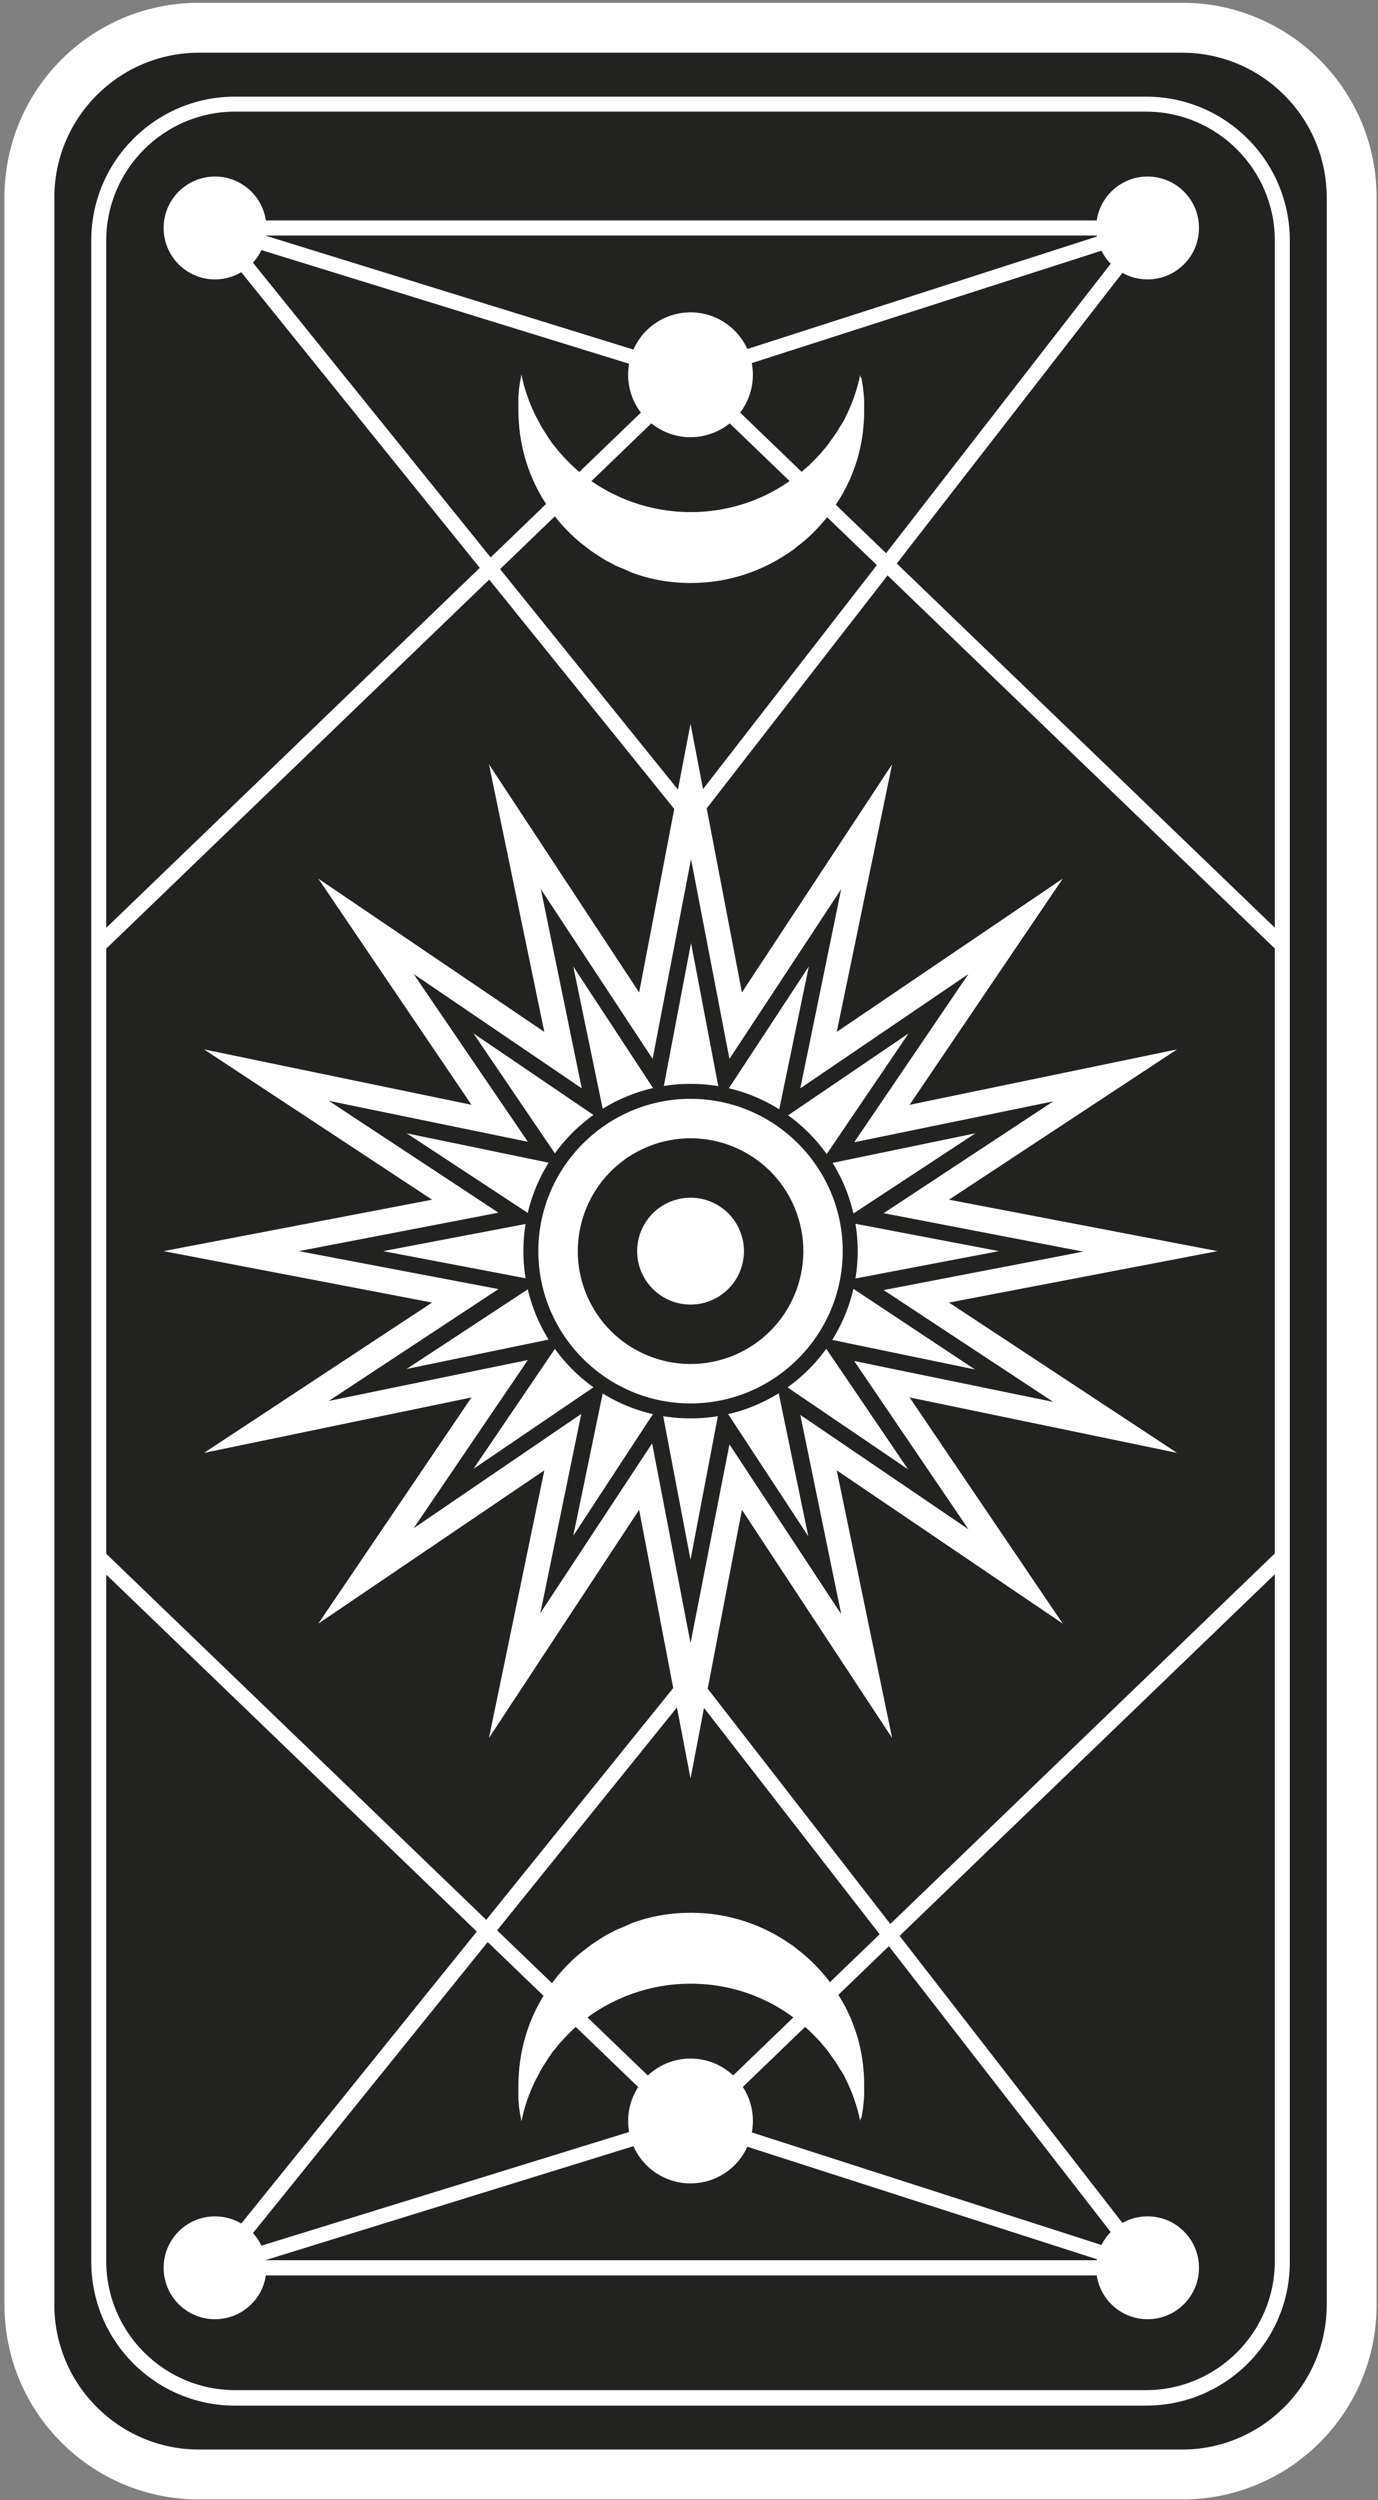 <?xml version="1.0" encoding="UTF-8"?> <svg xmlns="http://www.w3.org/2000/svg" width="296" height="537" viewBox="0 0 296 537" fill="none"><rect x="0" y="0" width="296" height="537" fill="#808080" stroke="none"/> <g clip-path="url(#clip0_64_19877)"> <path d="M253.902 536.834H42.755C19.711 536.834 0.955 518.173 0.955 495.008L0.955 42.421C0.955 19.256 19.604 0.595 42.755 0.595L253.902 0.595C276.946 0.595 295.703 19.256 295.703 42.421V495.008C295.703 518.173 277.053 536.834 253.902 536.834Z" fill="white"></path> <path d="M42.755 526.109C25.606 526.109 11.673 512.167 11.673 495.008L11.673 42.421C11.673 25.262 25.606 11.319 42.755 11.319L253.902 11.319C271.051 11.319 284.985 25.262 284.985 42.421V495.008C284.985 512.167 271.051 526.109 253.902 526.109H42.755Z" fill="#222221"></path> <path d="M246.185 516.672H50.472C33.43 516.672 19.604 502.837 19.604 485.785L19.604 51.645C19.604 34.593 33.43 20.758 50.472 20.758L246.185 20.758C263.227 20.758 277.053 34.593 277.053 51.645V485.678C277.16 502.837 263.227 516.672 246.185 516.672ZM50.472 23.975C35.252 23.975 22.819 36.416 22.819 51.645L22.819 485.678C22.819 500.907 35.252 513.348 50.472 513.348H246.185C261.405 513.348 273.838 500.907 273.838 485.678V51.645C273.838 36.416 261.405 23.975 246.185 23.975L50.472 23.975Z" fill="white"></path> <path d="M148.329 155.461L159.368 213.16L191.63 164.148L179.733 221.633L228.286 188.708L195.381 237.291L252.83 225.387L203.849 257.668L261.512 268.715L203.849 279.761L252.83 312.043L195.381 300.138L228.286 348.722L179.733 315.797L191.63 373.282L159.368 324.269L148.329 381.969L137.289 324.269L105.028 373.282L116.925 315.797L68.372 348.722L101.276 300.138L43.827 312.043L92.809 279.761L35.145 268.715L92.809 257.668L43.827 225.387L101.276 237.291L68.372 188.708L116.925 221.633L105.028 164.148L137.289 213.16L148.329 155.461Z" fill="white"></path> <path d="M148.329 352.905L140.076 310.005L116.067 346.47L124.856 303.678L88.843 328.238L113.388 292.095L70.622 300.889L107.064 276.866L64.191 268.715L107.064 260.457L70.622 236.433L113.388 245.228L88.843 209.192L124.963 233.752L116.174 190.96L140.183 227.425L148.436 184.525L156.689 227.425L180.697 190.96L171.908 233.752L208.029 209.192L183.484 245.335L226.249 236.541L189.808 260.564L232.68 268.822L189.808 277.08L226.249 301.104L183.484 292.31L208.029 328.452L171.908 303.892L180.697 346.684L156.689 310.22L148.329 352.905ZM141.898 301.211L148.329 334.994L154.759 301.211L173.623 329.954L166.657 296.278L195.06 315.582L175.767 287.162L209.422 294.133L180.805 275.15L214.567 268.715L180.805 262.28L209.529 243.405L175.874 250.376L195.167 221.955L166.764 241.26L173.731 207.584L154.867 236.326L148.436 202.543L142.005 236.326L123.141 207.584L130.108 241.26L101.705 221.955L120.997 250.376L87.343 243.405L116.067 262.28L82.305 268.715L116.067 275.15L87.343 294.026L120.997 287.054L101.705 315.475L130.108 296.171L123.141 329.846L141.898 301.211Z" fill="#222221"></path> <path d="M148.329 304.642C128.5 304.642 112.423 288.555 112.423 268.714C112.423 248.873 128.5 232.786 148.329 232.786C168.157 232.786 184.234 248.873 184.234 268.714C184.234 288.555 168.157 304.642 148.329 304.642ZM148.329 236.004C130.322 236.004 115.638 250.697 115.638 268.714C115.638 286.732 130.322 301.425 148.329 301.425C166.335 301.425 181.019 286.732 181.019 268.714C181.019 250.697 166.335 236.004 148.329 236.004Z" fill="#222221"></path> <path d="M157.606 291.111C169.966 285.988 175.836 271.809 170.716 259.441C165.596 247.074 151.426 241.201 139.066 246.324C126.706 251.447 120.837 265.626 125.957 277.993C131.076 290.361 145.246 296.234 157.606 291.111Z" fill="#222221"></path> <path d="M159.655 270.556C160.67 264.3 156.424 258.406 150.172 257.39C143.92 256.375 138.029 260.624 137.014 266.88C136 273.136 140.246 279.03 146.498 280.045C152.75 281.061 158.641 276.812 159.655 270.556Z" fill="white"></path> <path d="M184.771 455.54C184.128 452.322 183.056 449.319 181.662 446.531C181.448 446.102 181.234 445.566 180.912 445.137C180.805 444.922 180.698 444.708 180.483 444.493C179.84 443.314 179.09 442.241 178.34 441.276C178.233 441.061 178.018 440.847 177.911 440.632C177.59 440.203 177.268 439.774 176.946 439.453C176.732 439.238 176.625 439.024 176.411 438.809C175.767 438.058 175.017 437.308 174.267 436.557C173.945 436.235 173.517 435.806 173.088 435.484C166.55 429.586 157.868 426.047 148.329 426.047C139.647 426.047 131.609 429.05 125.285 433.983C123.249 435.592 121.427 437.415 119.712 439.453C119.39 439.882 119.069 440.311 118.747 440.632C118.64 440.847 118.426 441.061 118.318 441.276C117.997 441.705 117.675 442.134 117.461 442.563C116.925 443.421 116.282 444.279 115.853 445.244C115.639 445.673 115.317 446.209 115.103 446.638C113.71 449.427 112.638 452.43 111.995 455.647C111.995 455.433 111.887 455.218 111.887 454.896C111.566 453.395 111.352 451.786 111.352 450.177C111.352 450.07 111.352 449.856 111.352 449.748C111.352 449.534 111.352 449.319 111.352 449.105C111.352 448.998 111.352 448.89 111.352 448.89C111.352 448.569 111.352 448.354 111.352 448.032C111.352 440.954 113.281 434.305 116.711 428.728C117.032 428.192 117.354 427.763 117.675 427.226C118.318 426.261 119.069 425.296 119.819 424.331C121.534 422.293 123.463 420.362 125.607 418.754C126.035 418.432 126.571 418.003 127 417.681C127.965 417.038 128.929 416.394 130.001 415.751C130.537 415.429 131.073 415.215 131.609 414.893C132.145 414.571 132.681 414.357 133.217 414.142C134.074 413.82 134.931 413.391 135.682 413.07C139.647 411.568 143.935 410.817 148.436 410.817C156.475 410.817 163.87 413.391 169.98 417.681C170.516 418.003 170.944 418.432 171.373 418.754C173.517 420.362 175.446 422.293 177.161 424.331C177.59 424.76 177.911 425.296 178.233 425.725C179.626 427.655 180.912 429.693 181.984 431.838C182.198 432.374 182.52 432.91 182.734 433.447C182.841 433.768 182.949 433.983 183.056 434.305C184.771 438.487 185.628 443.099 185.628 447.925C185.628 448.247 185.628 448.461 185.628 448.783C185.628 448.89 185.628 448.998 185.628 448.998C185.628 449.212 185.628 449.427 185.628 449.641C185.628 449.748 185.628 449.963 185.628 450.07C185.521 451.572 185.414 452.966 185.092 454.467C185.092 454.575 185.092 454.682 184.985 454.896C184.878 455.004 184.771 455.325 184.771 455.54Z" fill="white"></path> <path d="M148.329 468.946C155.728 468.946 161.726 462.944 161.726 455.54C161.726 448.136 155.728 442.134 148.329 442.134C140.929 442.134 134.931 448.136 134.931 455.54C134.931 462.944 140.929 468.946 148.329 468.946Z" fill="white"></path> <path d="M246.507 498.117C252.604 498.117 257.547 493.172 257.547 487.071C257.547 480.97 252.604 476.024 246.507 476.024C240.41 476.024 235.467 480.97 235.467 487.071C235.467 493.172 240.41 498.117 246.507 498.117Z" fill="white"></path> <path d="M46.185 498.118C52.282 498.118 57.225 493.173 57.225 487.072C57.225 480.971 52.282 476.025 46.185 476.025C40.088 476.025 35.145 480.971 35.145 487.072C35.145 493.173 40.088 498.118 46.185 498.118Z" fill="white"></path> <path d="M256.796 488.68H35.574L148.329 453.824L148.865 453.931L256.796 488.68ZM56.903 485.462H236.325L148.329 457.149L56.903 485.462Z" fill="white"></path> <path d="M249.829 488.681H42.862L148.329 357.945L249.829 488.681ZM49.615 485.463H243.291L148.329 363.093L49.615 485.463Z" fill="white"></path> <path d="M184.77 80.494C184.127 83.711 183.055 86.714 181.661 89.503C181.447 89.932 181.233 90.468 180.911 90.897C180.804 91.112 180.697 91.326 180.482 91.54C179.839 92.72 179.089 93.793 178.339 94.758C178.232 94.972 178.017 95.187 177.91 95.401C177.589 95.83 177.267 96.259 176.945 96.581C176.731 96.796 176.624 97.01 176.41 97.225C175.766 97.975 175.016 98.726 174.266 99.477C173.944 99.799 173.516 100.228 173.087 100.549C166.549 106.448 157.867 109.987 148.328 109.987C139.646 109.987 131.608 106.984 125.284 102.051C123.248 100.442 121.426 98.619 119.711 96.581C119.389 96.152 119.068 95.723 118.746 95.401C118.639 95.187 118.425 94.972 118.317 94.758C117.996 94.329 117.674 93.9 117.46 93.471C116.924 92.613 116.281 91.755 115.852 90.79C115.638 90.361 115.316 89.825 115.102 89.395C113.709 86.607 112.637 83.604 111.994 80.387C111.994 80.601 111.886 80.816 111.886 81.138C111.565 82.639 111.351 84.248 111.351 85.856C111.351 85.964 111.351 86.178 111.351 86.285C111.351 86.5 111.351 86.714 111.351 86.929C111.351 87.036 111.351 87.143 111.351 87.143C111.351 87.465 111.351 87.68 111.351 88.001C111.351 95.08 113.28 101.729 116.71 107.306C117.031 107.842 117.353 108.271 117.674 108.807C118.317 109.773 119.068 110.738 119.818 111.703C121.533 113.741 123.462 115.671 125.606 117.28C126.034 117.602 126.57 118.031 126.999 118.352C127.964 118.996 128.928 119.639 130 120.283C130.536 120.605 131.072 120.819 131.608 121.141C132.144 121.463 132.68 121.677 133.216 121.892C134.073 122.213 134.93 122.642 135.681 122.964C139.646 124.466 143.934 125.216 148.435 125.216C156.474 125.216 163.869 122.642 169.979 118.352C170.515 118.031 170.943 117.602 171.372 117.28C173.516 115.671 175.445 113.741 177.16 111.703C177.589 111.274 177.91 110.738 178.232 110.309C179.625 108.378 180.911 106.341 181.983 104.196C182.197 103.66 182.519 103.123 182.733 102.587C182.84 102.265 182.948 102.051 183.055 101.729C184.77 97.546 185.627 92.935 185.627 88.109C185.627 87.787 185.627 87.572 185.627 87.251C185.627 87.143 185.627 87.036 185.627 87.036C185.627 86.822 185.627 86.607 185.627 86.393C185.627 86.285 185.627 86.071 185.627 85.964C185.52 84.462 185.413 83.068 185.091 81.566C185.091 81.459 185.091 81.352 184.984 81.138C184.877 81.03 184.77 80.816 184.77 80.494Z" fill="white"></path> <path d="M150.471 93.726C157.774 92.54 162.734 85.653 161.549 78.345C160.364 71.037 153.482 66.073 146.178 67.26C138.874 68.446 133.914 75.332 135.099 82.64C136.285 89.949 143.167 94.912 150.471 93.726Z" fill="white"></path> <path d="M246.506 60.01C252.603 60.01 257.546 55.064 257.546 48.964C257.546 42.863 252.603 37.917 246.506 37.917C240.409 37.917 235.466 42.863 235.466 48.964C235.466 55.064 240.409 60.01 246.506 60.01Z" fill="white"></path> <path d="M46.185 60.01C52.282 60.01 57.224 55.064 57.224 48.964C57.224 42.863 52.282 37.917 46.185 37.917C40.088 37.917 35.145 42.863 35.145 48.964C35.145 55.064 40.088 60.01 46.185 60.01Z" fill="white"></path> <path d="M148.328 82.21L35.574 47.355L256.796 47.355L148.328 82.21ZM56.903 50.572L148.328 78.885L236.324 50.572L56.903 50.572Z" fill="white"></path> <path d="M148.328 178.091L147.042 176.482L42.862 47.355L249.829 47.355L148.328 178.091ZM49.614 50.573L148.328 172.943L243.291 50.573L49.614 50.573Z" fill="white"></path> <path d="M147.213 79.423L20.06 201.938L22.29 204.256L149.443 81.74L147.213 79.423Z" fill="white"></path> <path d="M149.411 79.399L147.181 81.717L274.351 204.215L276.581 201.897L149.411 79.399Z" fill="white"></path> <path d="M22.284 333.199L20.054 335.517L147.224 458.015L149.454 455.697L22.284 333.199Z" fill="white"></path> <path d="M274.342 333.163L147.189 455.679L149.42 457.996L276.572 335.481L274.342 333.163Z" fill="white"></path> </g> <defs> <clipPath id="clip0_64_19877"> <rect width="294.748" height="536.24" fill="white" transform="translate(0.955 0.595)"></rect> </clipPath> </defs> </svg> 